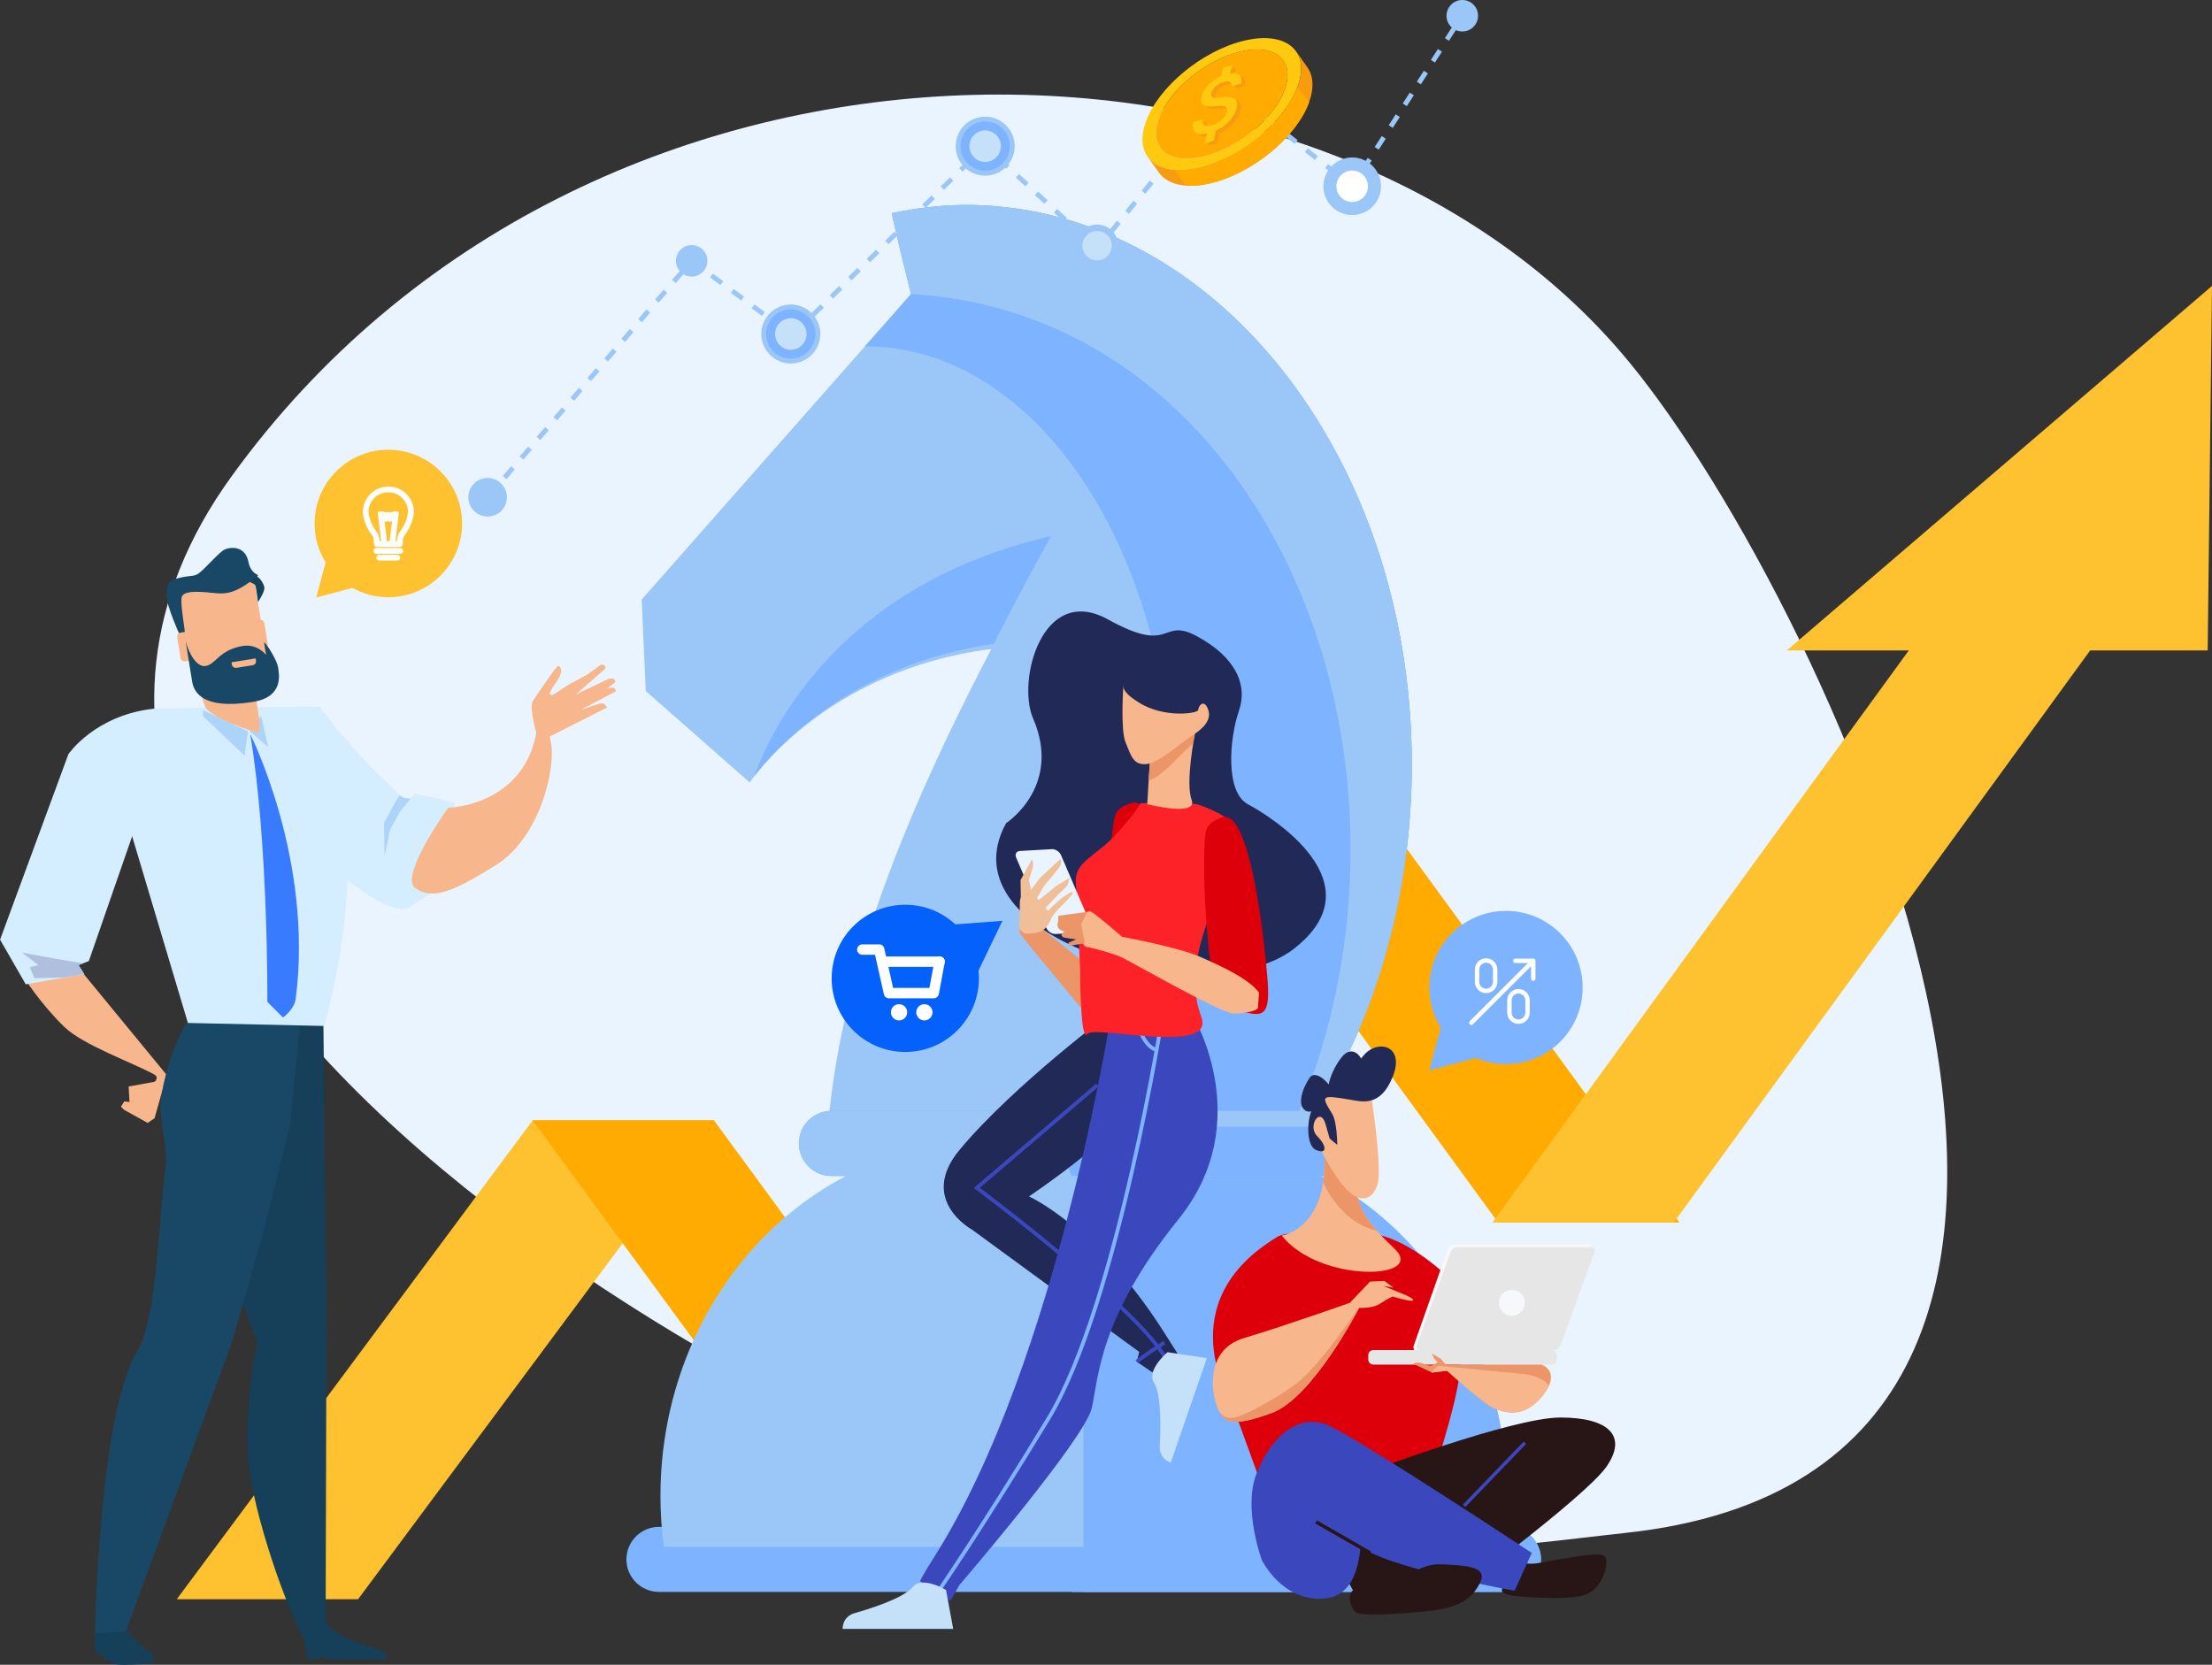<?xml version="1.0" encoding="UTF-8"?>
<svg id="Lager_2" xmlns="http://www.w3.org/2000/svg" viewBox="0 0 359.04 270.25">
  <rect x="0" y="0" width="359.04" height="270.25" fill="#333333" stroke="none"/>
  <defs>
    <style>
      .cls-1 {
        stroke: #281616;
      }

      .cls-1, .cls-2 {
        stroke-width: .56px;
      }

      .cls-1, .cls-2, .cls-3, .cls-4 {
        fill: none;
        stroke-miterlimit: 10;
      }

      .cls-5 {
        fill: #f0bf97;
      }

      .cls-6 {
        fill: #9fc400;
      }

      .cls-7 {
        fill: #194866;
      }

      .cls-8 {
        fill: #e6e6e6;
      }

      .cls-9 {
        fill: #fd2227;
      }

      .cls-10 {
        fill: #dd000b;
      }

      .cls-11 {
        fill: #ec9568;
      }

      .cls-12 {
        fill: #3b47bc;
      }

      .cls-13 {
        fill: #ffab01;
      }

      .cls-14 {
        fill: #fec12f;
      }

      .cls-15 {
        fill: #f7f8fc;
      }

      .cls-16 {
        fill: #fff;
      }

      .cls-17 {
        fill: #ffc910;
      }

      .cls-18 {
        fill: #b0bfde;
      }

      .cls-19 {
        fill: #f7b68b;
      }

      .cls-20 {
        fill: #212957;
      }

      .cls-2, .cls-3 {
        stroke: #3b47bc;
      }

      .cls-3, .cls-4 {
        stroke-width: .62px;
      }

      .cls-21 {
        fill: #9ac7f7;
      }

      .cls-22 {
        fill: #acd4f8;
      }

      .cls-23 {
        fill: #281616;
      }

      .cls-24 {
        fill: #c5e1f9;
      }

      .cls-4 {
        stroke: #7eb3ff;
      }

      .cls-25 {
        fill: #0561fc;
      }

      .cls-26 {
        fill: #7eb3ff;
      }

      .cls-27 {
        fill: #eaf4fe;
      }

      .cls-28 {
        fill: #163f59;
      }

      .cls-29 {
        fill: #f99b0f;
      }

      .cls-30 {
        fill: #d4edff;
      }

      .cls-31 {
        fill: #387bff;
      }
    </style>
  </defs>
  <g id="Layer_4">
    <g>
      <path class="cls-27" d="M263.48,248.89c-15.87,1.65-42.04,6.24-82.32-1.04-42.56-7.69-201.42-90.42-143.62-170.46C95.34-2.64,214.92-1.24,264.36,58.68c32.77,39.72,98.26,179.92-.88,190.2Z"/>
      <g>
        <polygon class="cls-14" points="115.89 181.87 86.46 181.87 28.69 259.61 58.12 259.61 115.89 181.87"/>
        <polygon class="cls-14" points="359.04 46.42 358.34 105.59 324.18 105.59 290.02 105.59 359.04 46.42"/>
        <polygon class="cls-13" points="148.28 226.08 115.89 181.87 86.46 181.87 118.85 226.08 148.28 226.08"/>
        <polygon class="cls-14" points="148.31 226.67 221.34 126.54 191.91 126.54 118.88 226.67 148.31 226.67"/>
        <polygon class="cls-13" points="272.6 198.46 220.14 126.54 190.71 126.54 243.17 198.46 272.6 198.46"/>
        <polygon class="cls-14" points="271.68 198.46 347.88 93.75 318.44 93.75 242.24 198.46 271.68 198.46"/>
      </g>
      <g>
        <path class="cls-21" d="M229.13,126.29c.94-50.62-31.04-92.26-71.43-93.02-4.43-.07-8.74.46-12.96,1.34.97,4.34,2.02,8.72,3.13,13.13l-43.72,49.59.67,14.85,16.87,14.84s12.01-18.21,39.23-21.67c-18.91,36.07-26.29,61.61-26.88,84.1,3.1,1.41,6.26,2.66,9.56,3.58,17.46-4.29,45.16,15.17,59.86.46,1.47-1.48,1.92-4.53,1.64-8.63,2.75-1.02,5.48-2.15,8.09-3.57,9.6-15.2,15.55-34.21,15.94-55.01Z"/>
        <path class="cls-26" d="M157.7,33.27c-4.43-.07-8.74.46-12.96,1.34.97,4.34,2.02,8.72,3.13,13.13l-7.5,8.51c.07,0,.13-.02.2-.02,27.43,0,49.65,33.06,49.65,73.85,0,8.75-7.64,40.75-12.22,49.92,5.35,10.76,17.31,4.58,25.84,5.35,3.21-1.12,6.35-2.42,9.36-4.05,9.6-15.2,15.55-34.21,15.94-55.01.94-50.62-31.04-92.26-71.43-93.02Z"/>
        <path class="cls-21" d="M157.7,33.27c-4.43-.07-8.74.46-12.96,1.34l3.13,13.13c43.37,2.38,72.22,44.56,71.32,92.3-.28,15.59-3.7,30.18-9.44,42.91,1.16-.52,2.32-1.04,3.44-1.66,9.6-15.2,15.55-34.21,15.94-55.01.94-50.62-31.04-92.26-71.43-93.02Z"/>
        <path class="cls-26" d="M222.15,185.62c0,2.92-2.37,5.28-5.29,5.28h-81.91c-2.92,0-5.28-2.36-5.28-5.28h0c0-2.92,2.36-5.29,5.28-5.29h81.91c2.91,0,5.29,2.37,5.29,5.29h0Z"/>
        <path class="cls-26" d="M250.12,253.15c0,2.92-2.37,5.27-5.29,5.27H106.97c-2.92,0-5.29-2.35-5.29-5.27h0c0-2.92,2.37-5.29,5.29-5.29h137.86c2.92,0,5.29,2.37,5.29,5.29h0Z"/>
        <path class="cls-21" d="M191.76,185.33c-5.53,0-10.85.94-15.86,2.65-5.01-1.71-10.33-2.65-15.86-2.65-29.18,0-52.84,25.77-52.84,57.55,0,2.78.19,5.53.55,8.22h136.31c.36-2.69.54-5.44.54-8.22,0-31.78-23.65-57.55-52.84-57.55Z"/>
        <path class="cls-26" d="M191.76,185.33c8.08,0,15.72,2.03,22.57,5.57h2.53c2.91,0,5.29-2.36,5.29-5.28s-2.37-5.29-5.29-5.29h-40.99v7.63s.03,0,.04,0c5-1.71,10.33-2.65,15.86-2.65Z"/>
        <path class="cls-26" d="M244.84,247.86h-.45c-.08,1.09-.18,2.17-.32,3.24h-68.2v7.32h68.97c2.92,0,5.29-2.35,5.29-5.27s-2.37-5.29-5.29-5.29Z"/>
        <path class="cls-26" d="M244.06,251.1c.14-1.07.24-2.15.32-3.24.13-1.64.21-3.3.21-4.98,0-22.98-12.39-42.75-30.27-51.98-6.85-3.54-14.48-5.57-22.57-5.57-5.53,0-10.85.94-15.86,2.65,0,0-.03,0-.04,0v63.13h68.2Z"/>
        <path class="cls-21" d="M222.15,185.62c0,2.92-2.37,5.28-5.29,5.28h-81.91c-2.92,0-5.28-2.36-5.28-5.28h0c0-2.92,2.36-5.29,5.28-5.29h81.91c2.91,0,5.29,2.37,5.29,5.29h0Z"/>
        <path class="cls-26" d="M222.15,185.62c0-.99-.29-1.91-.76-2.7h-42.87c-2.92,0-5.28,2.37-5.28,5.29,0,.99.29,1.91.76,2.69h42.88c2.91,0,5.29-2.36,5.29-5.28Z"/>
        <path class="cls-26" d="M222.15,253.15c0-.99-.29-1.91-.76-2.7h-42.87c-2.92,0-5.28,2.37-5.28,5.29,0,1,.29,1.91.76,2.69h42.88c2.91,0,5.29-2.35,5.29-5.27Z"/>
        <path class="cls-26" d="M170.61,87.02c-34.43,7.94-45.49,31.49-48.17,38.98,2.99-3.94,15.24-18.05,38.87-21.49,2.83-5.58,5.93-11.41,9.3-17.49Z"/>
      </g>
      <g>
        <g>
          <path class="cls-10" d="M236.92,222.48c-.14,3.84-3.05,13.2-4.81,18.57h-27.35l-4.89-13.45s-10.35-16.12,7.47-26.82c2.56-1.54,15.86-.41,15.86-.41,0,0,9.86.66,22.93,20.27.41.61-9.01-3.68-9.21,1.84Z"/>
          <path class="cls-15" d="M229.47,218.44c-.16.47.07.88.52.88h21.7c.45,0,.95-.41,1.12-.88l5.51-15.62c.16-.47-.07-.79-.52-.79h-21.7c-.45,0-.95.33-1.12.79l-5.51,15.62Z"/>
          <path class="cls-19" d="M220.54,191.37c-.2,1.02-1.98,4.12,5.73,11.26,5.53,5.12-12.08,5.73-18.22-2.05,0,0,9.42-1.23,6.35-18.42-2.3-12.9,6.14,9.21,6.14,9.21Z"/>
          <path class="cls-19" d="M224.57,208.77l3.68,1.5s1.42.66,1.09.85c-.41.24-3.28-.65-3.28-.65,0,0-.82.34-2.05,1.16-1.23.82-3.41.68-3.41.68,0,0-7.51,14.6-14.19,17.06-6.69,2.46-7.64,1.36-8.6-.41-.96-1.77-2.73-9.69,4.09-11.74,6.82-2.05,17.2-5.73,17.2-5.73l3.28-3.45,2.32-.1s.96.68,1.5,1.09"/>
          <path class="cls-8" d="M229.97,218.32c-.16.45.07.85.52.85h21.7c.45,0,.95-.4,1.12-.85l5.51-15.1c.16-.45-.07-.77-.52-.77h-21.7c-.45,0-.95.32-1.12.77l-5.51,15.1Z"/>
          <path class="cls-8" d="M222.91,219.16h28.96c.45,0,.82.37.82.82v.72c0,.45-.37.82-.82.82h-28.96c-.45,0-.82-.37-.82-.82v-.72c0-.45.37-.82.82-.82Z"/>
          <path class="cls-11" d="M234.67,221.52h15.56s3.28,1.1.2,4.99c-3.07,3.89-6.24,2.8-7.98,2.08-1.74-.72-7.57-6.07-7.57-6.07l-2.46.29-3.07-1.44s.72-.41,1.64,0c.92.41,1.43.3,1.43.3l.92-.51-.61-.72-.31-.72,1.43.85.82.95Z"/>
          <path class="cls-11" d="M214.76,191.94c.39-2.49.37-5.68-.36-9.79-2.3-12.9,6.14,9.21,6.14,9.21-.18.88-1.5,3.28,2.98,8.44-3.64-.78-6.78-3.72-8.76-7.87Z"/>
          <path class="cls-19" d="M222.38,176.63s2.05,12.69,1.23,15.56c-.82,2.87-3.26,3.53-6.14-.41-5.53-7.57-5.32-13.51-3.68-14.53,1.64-1.02,6.14-4.91,8.6-.61Z"/>
          <path class="cls-20" d="M218.9,178.47c1.99.32,5.12,1.43,7.16-3.68,2.05-5.12-2.46-6.14-4.71-3.48-2.25,2.66-2.05,3.89-.61,2.66,1.43-1.23-.82-4.91-2.87-2.46-2.05,2.46-2.87,6.14-1.84,5.94,1.02-.2-2.25-4.3-3.48-2.46-1.23,1.84-2.05,4.5-.61,5.32,1.43.82,3.07-2.05,1.64-1.02-1.43,1.02-1.84,6.55,0,7.37,1.84.82,1.84-.61.2-2.25-1.64-1.64.61-5.02,1.43-1.74.07.28.61,2.15.61,2.15l1.23,1.02s0-3.68-.82-5.02c-1.85-3-1.79-3.07,2.66-2.35Z"/>
          <path class="cls-19" d="M233.51,221.71s11.07,1.07,13.86,1.35c1.84.19,3.54.96,4.02,1.94-.21.45-.51.95-.95,1.51-3.07,3.89-6.24,2.8-7.98,2.08-1.74-.72-7.57-6.07-7.57-6.07l-2.46.3c-.12-.21.89-1.06,1.1-1.1Z"/>
          <path class="cls-11" d="M198.07,229.41c.72.51.96.9,2.14.74,1.8-.24,7.45-3.46,10.12-5.49,4.24-3.22,10.04-12.31,10.26-12.3-.4.78-7.68,14.64-14.17,17.02-6.11,2.25-7.44,1.53-8.35.03Z"/>
          <path class="cls-15" d="M243.29,211.49c0,1.17.94,2.11,2.11,2.11s2.11-.94,2.11-2.11-.94-2.11-2.11-2.11-2.11.94-2.11,2.11Z"/>
        </g>
        <path class="cls-23" d="M247.69,253.76s.56.19,1.86,0c1.3-.19,4.84-.93,8.01-1.3,3.17-.37,3.17.19,3.17,1.3s-.93,4.84-4.47,5.4c-3.54.56-9.5,0-9.5,0,0,0-2.98-.19-2.98-.93s.74-5.59,3.91-4.47Z"/>
        <path class="cls-23" d="M221.81,239.05s23.65-8.94,31.47-8.94,10.98,2.98,7.45,8.01c-3.54,5.03-26.07,21.6-26.07,21.6h-13.96s-8.94-10.61,1.12-20.67Z"/>
        <path class="cls-12" d="M204.87,253.39s-3.17-8.38-.93-14.15c2.23-5.77,6.7-10.05,11.73-7.82,5.03,2.23,32.96,20.67,32.96,20.67l-2.79,6.14s-21.59-3.9-24.95-7.26c-.19-.19,0,7.26-5.03,8.38-3.45.77-8.01-.74-10.98-5.96Z"/>
        <path class="cls-23" d="M221.26,257.85s4.84-.56,5.77-.93c1.11-.44,3.17-3.17,7.07-2.98,3.91.19,7.45.37,6.14,2.98-1.3,2.61-3.35,4.1-8.75,4.65-5.4.56-10.43.74-11.36.19s-2.23-4.28,1.12-3.91Z"/>
        <line class="cls-2" x1="247.51" y1="234.21" x2="237.64" y2="244.45"/>
        <line class="cls-1" x1="213.62" y1="247.06" x2="222.37" y2="252.08"/>
      </g>
      <g>
        <path class="cls-28" d="M24.78,268.64c.26.35.07,1.28.07,1.28,0,0-4.65.58-6.15.2-.39-.1-1.05-.46-1.66-.85-.11-.07-.29-.46-.39-.52-.19-.12-.29.08-.44-.03-.41-.28-.7-.51-.71-.54-.4-2.34.15-3.28.15-3.28,0,0,3.96-1.46,4.7-.45,1.74,2.36,3.85,3.41,4.43,4.18Z"/>
        <path class="cls-28" d="M49.29,265.6l.69,3.78h1.81s.2-.54.51-.54c.26,0,.6.54.96.54h9.35s.17-.8-.04-1.07c-.1-.14-.72-.39-1.13-.51-1.9-.56-7.34-2.31-8.28-4.21-1.15-2.32-3.88,2.01-3.88,2.01Z"/>
        <polyline class="cls-19" points="23.97 182.29 20.09 180.13 19.63 179.65 20.17 178.79 21.02 178.89 20.88 176.37 24.94 175.64 27.02 174.67 25.09 181.52"/>
        <path class="cls-30" d="M41.94,120.7s-4.35,4.79,9.03,17.42c13.38,12.64,15.82,8.94,15.82,8.94l4.04-2.69,3-14.06-6.46-1.5-.7.83s-1.39.14-2.09-.85c-.7-.99-5.13-4.32-11.51-12.53-2.95-3.78-10.3,3.51-11.13,4.44Z"/>
        <path class="cls-19" d="M72.76,131.12s13.49-.25,14.57-14.29c.32-4.17,1.39-.14,2.12,3.85.74,3.99-1.73,15.23-8.94,19.74-7.21,4.52-10.29,5.63-13.07,3.78-2.79-1.84,5.32-13.08,5.32-13.08Z"/>
        <path class="cls-28" d="M52.86,265.61s-2.1,3.04-3.64.2c-3.55-6.55-8.83-22.72-9.01-30.08-.26-10.55,1.53-17.89,1.53-17.89l11.25-3.67-.14,51.44Z"/>
        <path class="cls-28" d="M52.49,165.81l.51,48.36-10.22,5.65s-6.14-11.54-6.9-26.27c-.33-6.26-.49-20.28,3.01-25.05,4.74-6.46,13.6-2.69,13.6-2.69Z"/>
        <path class="cls-7" d="M48.76,165.81l-1.67,16.74-4.54,18.16-4.84,16.97-17.27,47.11-5.03.41s.63-35.36,6.77-45.67c3.25-5.46,3.24-17.57,4.74-30.61.27-2.35-1.06-7.65-.85-9.8.85-8.45,5.2-14.78,5.2-14.78l17.49,1.47Z"/>
        <path class="cls-30" d="M52.65,166.55l-22.15-.49-9.46-31.67s-6.13-19.15,5.62-19.39c11.76-.25,25.31-.25,25.31-.25,0,0,9.71,17.86.68,51.8Z"/>
        <path class="cls-19" d="M12.91,157.29l14.03,17.07s-.5,2.49-1.63,1.17c-.14-.16.54-.66-.31-1.13-3.45-1.88-11.54-4.78-14.53-7.67-3.94-3.81-6.74-8.28-6.74-8.28l9.19-1.16Z"/>
        <path class="cls-31" d="M40.62,119.19s10.31,20.38,7.38,42.93c-.23,1.78-2.07,3.05-2.07,3.05l-2.54-2.54s.2-25.53-2.77-43.44Z"/>
        <polygon class="cls-22" points="40.25 118.72 39.69 122.65 32.96 116.27 32.96 115.29 40.25 118.72"/>
        <polygon class="cls-22" points="42.37 116.19 43.55 121.3 40.56 118.72 42.37 116.19"/>
        <path class="cls-22" d="M62.34,133.52l1.76-3.18.78-1.23c.73.63,1.79.53,1.79.53l-1.75,2.12-1.6,2.88-.91,4.38-.07-5.5Z"/>
        <path class="cls-30" d="M22.12,133.82l-7.7,22.19-1.67.66.93,1.47-9.5,1.65-4.17-7.25,11.09-30.11s4.29-6.33,13.84-7.38c6.93-.76-2.27,16.92-2.82,18.76Z"/>
        <path class="cls-18" d="M3.59,154.65s6.48,1.21,9.88,1.73l-.73.29.93,1.47-3.29.54-4.79.11-.75-1.77,1.4-.35-2.65-2.02Z"/>
        <path class="cls-19" d="M32.13,110.54c.26,1.22.7,3.1,1.19,4.2.77,1.72,7.41,3.93,8.43,4.17,1.02.24-.26-5.16-.26-6.38,0-.94-.6-.65.12-1.99h-9.49Z"/>
        <g>
          <path class="cls-19" d="M43.48,107.81c.17,1.05-.55,2.04-1.6,2.21l-8.57,1.37c-1.05.17-2.04-.55-2.21-1.6l-2.04-12.7c-.17-1.05.55-2.04,1.6-2.21l8.57-1.38c1.05-.17,2.04.55,2.21,1.6l2.04,12.7Z"/>
          <path class="cls-28" d="M41.88,97.73s.95-1.41,1.04-2.2c.05-.4-.56-1.78-1.6-2.19-1.04-.4-1.67.76-1.67.76,0,0,1.66.6,1.79.91.13.31.44,2.72.44,2.72Z"/>
          <path class="cls-7" d="M29.11,102.95s-2.08-4.67-2.07-6.14c0-1.47,0-2.48,1.73-2.92,2.58-.66,2.7-.11,3.84-1.1,1.14-1,3.12-3.28,3.87-3.59,1.26-.53,3.38-.42,3.85,2.03.35,1.81,1.57,2.07,1.55,2.14-.07.24-.51.52-1.28,1.07-2.19,1.57-3.58,2.04-5.48,1.86-1.9-.18-5.47-.67-5.65.74-.18,1.41.64,5.51.53,5.86-.11.34-.54.25-.9.06Z"/>
          <path class="cls-19" d="M29.65,102.53h1.88c.35,0,.64.29.64.64v3.43c0,.35-.29.64-.64.64h-1.88c-.35,0-.64-.29-.64-.64v-3.43c0-.35.29-.64.64-.64Z" transform="translate(-16.22 6.16) rotate(-9.11)"/>
          <path class="cls-19" d="M40.69,100.76h1.87c.35,0,.64.29.64.64v3.43c0,.36-.29.64-.64.64h-1.87c-.36,0-.64-.29-.64-.64v-3.43c0-.35.29-.64.64-.64Z" transform="translate(-15.81 7.9) rotate(-9.12)"/>
          <path class="cls-7" d="M30.11,103.93s.8,5,1.07,6.66c.24,1.51,1.37,4.72,9.88,3.35,5.04-.81,4.26-4.48,4.06-5.7-.15-.93-1.64-3.53-2.26-3.98-.02-.01.33,2.06.33,2.06,0,0-1.37-1.84-3.77-1.46-3.86.62-4.38,3.02-6.09,3.26-1.31.18-2.64-1.8-3.24-4.2Z"/>
          <path class="cls-19" d="M38.37,108.41l2.65-.42c.35-.06.59-.39.53-.74l-.06-.37-3.91.63.06.37c.06.35.38.59.74.53Z"/>
        </g>
        <g>
          <path class="cls-19" d="M87.12,119.19s-1.28-4.32-.62-5.39c.66-1.08,3.32-4.84,3.32-4.84l.76-.89s1.38.36-.43,2.87c-1.81,2.51-.31,1.81-.31,1.81l2.45-1.6,3.14-1.71,1.3-.95s.7-.6.98-.59c.81.03.49.69.49.69l-4.77,4.16,5.37-2.55s.74-.2.97.15c.22.33,0,.45,0,.45l-5.45,4.42,2.91-.98s.73-.18.97.15c.26.36.35.45.35.45l-10.73,5.44-.7-1.07Z"/>
          <path class="cls-19" d="M94.19,113.58l3.88-1.56s.83-.45,1.34-.4c.58.06.55.6.55.6l-5.64,2.97-.14-1.61Z"/>
        </g>
      </g>
      <g>
        <g>
          <path class="cls-20" d="M187.02,222.77l-2.5-1.72.39-1.59-27.14-19.85s-8.81-4.79-2.01-12.96c8.78-10.56,25.16-22.71,25.16-22.71,0,0,8.55,2.54,9.05,5.85,1.25,8.29-22.95,24.43-22.95,24.43,0,0,10.81,4.8,21.59,21.54,2.41,3.74,2.71,4.3,2.71,4.3l-4.3,2.71Z"/>
          <path class="cls-3" d="M178.13,176.14l-19.58,16.69s26.5,19.82,30.66,27.73"/>
          <path class="cls-3" d="M184.52,221.05s1.5-1.28,4.48-3.09"/>
          <path class="cls-12" d="M180.53,163.54s-8.76,57.47-28.87,89.17c-1.98,3.12-2.33,3.97-2.33,3.97l4.93,3.19,1.47-2.57s20.34-23.68,21.48-28.73c1.14-5.06,1.16-14.62,14.1-30.68,12.94-16.06,2.13-33.78,1.42-34.43-.71-.65-12.2.08-12.2.08Z"/>
          <path class="cls-4" d="M188.81,164.16s-7.42,47.68-18.66,66.16c-11.24,18.49-18.08,28.35-18.08,28.35"/>
          <path class="cls-4" d="M184.26,164.36s.68,4.98,3.23,6"/>
          <path class="cls-24" d="M153.55,258.1l1.17,6.33h-17.95s-.12-1.99,1.99-2.58c2.11-.59,7.86-2.35,9.38-4.22,1.52-1.88,5.4.47,5.4.47Z"/>
          <path class="cls-24" d="M189.52,219.51l6.37.96-5.86,16.96s-1.92-.54-1.79-2.73c.14-2.19.35-8.19-.93-10.25-1.28-2.05,2.21-4.95,2.21-4.95Z"/>
        </g>
        <g>
          <path class="cls-11" d="M184.57,163.15l-16.98-13.61s-3.23.37-1.7,2.43c1.53,2.05,11.62,14.1,11.62,14.1,0,0,10.26,4.58,7.06-2.92Z"/>
          <path class="cls-20" d="M163.29,133.64s9.19-5.96,4.39-17.03c-2.66-6.14,1.52-21.95,12.17-16.05,10.65,5.9,8.48-.53,14.5,2.76,6.03,3.29,8.26,7.67,6.73,12.13-1.53,4.45-2.23,13.12,1.48,15.11,3.71,1.99,21.28,12.83,7.37,23.53-13.91,10.7-57.01-1.59-46.64-20.43Z"/>
          <path class="cls-10" d="M183.78,130.33c-3.05.9-2.87,1.73-3.41,6.27-.75,6.28-.69,14.99-.61,16.65s.7,7.59,3.9,8.6,4.98,2.11,5.1-4.23c.12-6.34-.15-28.71-4.99-27.28Z"/>
          <path class="cls-9" d="M194.53,130.62s4.8,1.63,5.74,3.4c.94,1.76-.82,6.16-3.16,12.45-2.34,6.29-4.45,12.32-2.11,18.61,2.34,6.29-17.33,1.26-18.51,2.77-1.17,1.51-1.17-10.31-1.17-10.31,0,0-.47-11.07-.7-14.33-.23-3.27,3.28-4.28,6.32-7.54,3.05-3.27,4.22-5.28,4.22-5.28,0,0,8.2-.25,9.37.25Z"/>
          <path class="cls-10" d="M198.28,132.71c-2.96,1.18-2.69,1.99-2.81,6.56-.16,6.32.7,14.99.94,16.63.23,1.64,1.41,7.5,4.68,8.2,3.28.7,5.15,1.64,4.68-4.68-.47-6.32-2.81-28.58-7.5-26.7Z"/>
          <path class="cls-27" d="M171.34,151.62l5.17-.29c.58-.03.86-.52.61-1.09l-4.9-11.42c-.24-.57-.92-1.01-1.5-.97l-5.17.29c-.58.03-.86.52-.61,1.09l4.9,11.42c.24.57.92,1.01,1.5.97Z"/>
          <path class="cls-19" d="M204.37,161.11s-.18,2.02-.18,2.46-1.93.97-3.95.97-16.95-8.61-18.36-9.22c-1.41-.61-4.66-1.49-5.45-1.58-.79-.09-1.41-2.28-.97-3.69.29-.93.58-1.74,1.02-2.01.23-.14.49-.13.82.08.97.61,4.83,3.95,4.83,3.95,0,0,9.05,1.67,12.65,3.25,3.6,1.58,7.82,3.51,9.57,5.8Z"/>
          <path class="cls-11" d="M171.87,148.64l4.63-.61-1.02,2.01.61,3.07-2.55.44s-.35-.44.09-.61,1.05-.44,1.05-.44c0,0-1.23-.18-1.76-.26-.53-.09-.61-.26-.61-.53s.53-.44.53-.44c0,0-.97-.35-1.05-.61s-.26-.61-.09-.88c.18-.26-.09-.97.18-1.14Z"/>
          <path class="cls-19" d="M193.95,119.12s-1.58,7.91-.53,10.72-7.2.7-7.2.7c0,0,.35-6.5.53-7.91.18-1.41,7.2-3.51,7.2-3.51Z"/>
          <path class="cls-11" d="M186.44,126.69c.1-1.68.22-3.41.3-4.06.18-1.41,7.2-3.51,7.2-3.51,0,0-.12.6-.27,1.54-.18.17-.37.34-.57.51-1.74,1.48-4.6,5.04-6.66,5.52Z"/>
          <g>
            <path class="cls-5" d="M166.55,145.54l2.19-2.96,3.34-3.11s.43.47-.09,1.24c-.52.77-2.46,3.03-2.46,3.03l-.95,1.59-.19.32s-1.36,1.39-1.83-.11Z"/>
            <path class="cls-5" d="M168.31,144.94s-.02,1.01.2,1.09.53-.28,1.01-.65c.48-.37,1.89-1.55,1.89-1.55l2.19-1.32s-.17.96-.43,1.29c-.37.46-1.33,1.32-1.33,1.32l-1.97,2.09s-1.6,1.27-1.78.93c-.18-.34-.02-.86-.37-1.06-.35-.2-1.14-.91.61-2.13Z"/>
            <path class="cls-5" d="M170.97,146.99l1.38-1.22s1.61-1.15,1.71-.95l.1.2s-.35.46-.83.99c-.18.2-1.02,1.07-1.24,1.27-.79.72-1.44,1.81-1.59,1.89-.14.08-1.9.11.46-2.18Z"/>
            <path class="cls-5" d="M165.7,145.79l-.05-2.92,1.82-3.32s.45.52.07,1.66c-.39,1.14-.38,1.26-.5,1.39-.12.12.37,2,.37,2,0,0-1.57,1.81-1.7,1.2Z"/>
            <path class="cls-5" d="M167.94,146.69l-1.51-1.72s-.95.06-.9,1.91c.05,1.85-.16,3.58-.16,3.58,0,0,.47,1.13,1.25,1.1.78-.03,2.02.01,2.91-.76.88-.77,1.3-2.13,1.42-2.55.15-.5-.62-.3-.94-.51-.39-.26-.37-.88-.68-.96-.56-.14-1.39-.09-1.39-.09Z"/>
          </g>
          <path class="cls-19" d="M182.35,111.22s-.53,7.2.35,9.31c.88,2.11,1.23,3.69,3.34,3.51,2.11-.18,5.45-3.34,7.38-4.57,1.93-1.23,3.34-2.64,2.64-4.39-.7-1.76-1.58-.35-1.58.18s-5.45,1.41-9.66-1.23c-1.05-.66-2.64-1.76-2.46-2.81Z"/>
        </g>
      </g>
      <polygon class="cls-25" points="147.61 150.61 155.16 150.05 162.71 149.48 159.43 156.3 156.14 163.13 151.88 156.87 147.61 150.61"/>
      <g>
        <polygon class="cls-14" points="51.33 97 53.29 89.69 55.25 82.38 60.6 87.73 65.96 93.08 58.64 95.04 51.33 97"/>
        <g>
          <path class="cls-14" d="M75,84.98c0,6.61-5.36,11.97-11.97,11.97s-11.97-5.36-11.97-11.97,5.36-11.97,11.97-11.97,11.97,5.36,11.97,11.97Z"/>
          <g>
            <path class="cls-16" d="M64.9,88.79h-3.73c-.13,0-.25-.06-.34-.15-.09-.09-.13-.22-.13-.35.02-.35-.03-1.02-.24-1.3-1.55-1.99-1.56-3.86-1.56-3.87,0-2.28,1.85-4.14,4.14-4.14s4.14,1.86,4.14,4.14c0,.02-.02,1.88-1.57,3.88-.22.29-.25,1-.23,1.29,0,.13-.03.26-.13.35-.09.1-.21.15-.34.15ZM61.63,87.85h2.79c.02-.42.11-1.02.42-1.43,1.32-1.69,1.38-3.3,1.38-3.31,0-1.76-1.43-3.2-3.2-3.2s-3.2,1.43-3.2,3.2c0,.01.06,1.62,1.37,3.3.31.41.41,1.01.43,1.43Z"/>
            <path class="cls-16" d="M64.97,89.9h-3.88c-.26,0-.47-.21-.47-.47s.21-.47.47-.47h3.88c.26,0,.47.21.47.47s-.21.47-.47.47Z"/>
            <path class="cls-16" d="M64.5,90.99h-2.94c-.26,0-.47-.21-.47-.47s.21-.47.47-.47h2.94c.26,0,.47.21.47.47s-.21.47-.47.47Z"/>
            <g>
              <polygon class="cls-16" points="61.92 88.29 61.29 83.1 62.22 82.99 62.85 88.17 61.92 88.29"/>
              <rect class="cls-16" x="61.37" y="85.17" width="5.22" height=".94" transform="translate(-28.8 138.73) rotate(-83.02)"/>
            </g>
            <path class="cls-16" d="M63.9,84.7c-.13,0-.23-.04-.31-.1-.16.12-.45.12-.61,0-.16.11-.45.12-.61,0-.08.06-.18.09-.3.09-.45,0-.56-.47-.61-.69-.01-.06-.03-.12-.04-.16.03.06.15.2.35.2v-.16s-.04.05-.05.07c.02-.04.03-.1.04-.16,0-.01,0-.02,0-.03v-.66c.13,0,.22.04.3.09.15-.11.44-.11.6,0,.16-.12.45-.12.61,0,.16-.12.46-.12.61,0,.08-.06.18-.1.31-.1v.71c.01.05.02.1.04.14,0-.01-.02-.03-.04-.06v.15c.2,0,.32-.13.35-.2-.02.04-.03.1-.05.16-.05.22-.16.69-.61.69Z"/>
          </g>
        </g>
      </g>
      <g>
        <path class="cls-25" d="M158.89,158.82c0,6.6-5.35,11.95-11.95,11.95s-11.95-5.35-11.95-11.95,5.35-11.95,11.95-11.95,11.95,5.35,11.95,11.95Z"/>
        <g>
          <path class="cls-16" d="M147.25,164.33c0,.73-.59,1.32-1.32,1.32s-1.32-.59-1.32-1.32.59-1.32,1.32-1.32,1.32.59,1.32,1.32Z"/>
          <path class="cls-16" d="M151.36,164.33c0,.73-.59,1.32-1.32,1.32s-1.32-.59-1.32-1.32.59-1.32,1.32-1.32,1.32.59,1.32,1.32Z"/>
          <path class="cls-16" d="M151.57,162.06h-7.28c-.39,0-.74-.27-.82-.66l-1.44-6.41h-2.06c-.47,0-.85-.38-.85-.85s.38-.84.85-.84h2.74c.39,0,.74.28.82.66l1.43,6.41h5.9l.82-4.42c.09-.46.53-.76.98-.68.46.08.76.52.68.98l-.95,5.11c-.07.4-.42.69-.83.69h0Z"/>
          <path class="cls-16" d="M152.52,156.95h-9.34c-.47,0-.84-.38-.84-.84s.38-.84.84-.84h9.34c.47,0,.84.38.84.84s-.38.84-.84.84h0Z"/>
        </g>
      </g>
      <g>
        <polygon class="cls-26" points="231.99 173.77 233.95 166.46 235.91 159.15 241.27 164.5 246.62 169.86 239.31 171.81 231.99 173.77"/>
        <g>
          <path class="cls-26" d="M256.89,160.31c0,6.87-5.57,12.44-12.44,12.44s-12.44-5.57-12.44-12.44,5.57-12.44,12.44-12.44,12.44,5.57,12.44,12.44Z"/>
          <g>
            <g>
              <path class="cls-16" d="M241.22,161.22c-1.01,0-1.83-.82-1.83-1.83v-2c0-1.01.82-1.83,1.83-1.83s1.83.82,1.83,1.83v2c0,1.01-.82,1.83-1.83,1.83ZM241.22,156.28c-.61,0-1.11.5-1.11,1.11v2c0,.61.5,1.11,1.11,1.11s1.11-.5,1.11-1.11v-2c0-.61-.5-1.11-1.11-1.11Z"/>
              <path class="cls-16" d="M246.47,166.21c-1.01,0-1.83-.82-1.83-1.83v-2c0-1.01.82-1.83,1.83-1.83s1.83.82,1.83,1.83v2c0,1.01-.82,1.83-1.83,1.83ZM246.47,161.28c-.61,0-1.11.5-1.11,1.11v2c0,.61.5,1.11,1.11,1.11s1.11-.5,1.11-1.11v-2c0-.61-.5-1.11-1.11-1.11Z"/>
            </g>
            <g>
              <path class="cls-16" d="M248.87,159.23c-.2,0-.36-.16-.36-.36v-2.54s-2.54,0-2.54,0c-.2,0-.36-.16-.36-.36s.16-.36.36-.36h2.9c.2,0,.36.16.36.36v2.9c0,.2-.16.36-.36.36Z"/>
              <path class="cls-16" d="M238.82,166.38c-.09,0-.19-.03-.25-.1-.14-.14-.14-.37,0-.51l9.66-9.66c.14-.14.37-.14.51,0,.14.14.14.37,0,.51l-9.66,9.66c-.07.07-.16.1-.25.1Z"/>
            </g>
          </g>
        </g>
      </g>
      <g>
        <path class="cls-27" d="M142.47,31.5c0-.05.01-.11.01-.17,0-.65-.53-1.18-1.18-1.18-.08,0-.16,0-.24.02-.22-.47-.57-.85-1.02-1.11-.41-.85-1.27-1.43-2.27-1.43-.89,0-1.67.46-2.12,1.15-.34-.35-.81-.57-1.33-.57-.68,0-1.27.37-1.59.91-.46-.55-1.16-.91-1.94-.91-.94,0-1.76.52-2.19,1.28-1.11.11-2,.93-2.22,2h16.08Z"/>
        <path class="cls-21" d="M79.45,80.98l-.6-.52,1.37-1.59.6.52-1.38,1.59ZM82.2,77.79l-.6-.52,1.37-1.59.6.52-1.37,1.59ZM84.95,74.61l-.6-.52,1.37-1.59.6.52-1.37,1.59ZM87.7,71.43l-.6-.52,1.38-1.59.6.52-1.37,1.59ZM90.44,68.24l-.6-.52,1.37-1.59.6.52-1.37,1.59ZM93.19,65.06l-.6-.52,1.37-1.59.6.52-1.37,1.59ZM95.94,61.87l-.6-.52,1.37-1.59.6.52-1.38,1.59ZM98.69,58.69l-.6-.52,1.37-1.59.6.52-1.37,1.59ZM101.44,55.51l-.6-.51,1.38-1.59.6.52-1.37,1.59ZM129.21,54.36l-.55-.56,1.5-1.47.55.56-1.5,1.47ZM127.06,53.8l-1.69-1.25.47-.63,1.69,1.25-.47.63ZM104.18,52.32l-.6-.52,1.37-1.59.6.52-1.37,1.59ZM132.22,51.42l-.55-.56,1.5-1.47.55.56-1.5,1.47ZM123.68,51.29l-1.69-1.25.47-.63,1.69,1.25-.47.63ZM106.93,49.14l-.6-.52,1.37-1.59.6.51-1.37,1.59ZM120.31,48.79l-1.69-1.25.47-.63,1.69,1.25-.47.63ZM135.22,48.47l-.55-.56,1.5-1.47.56.56-1.5,1.47ZM116.93,46.28l-1.69-1.25.47-.63,1.69,1.25-.47.63ZM109.68,45.95l-.6-.52,1.38-1.59.6.52-1.37,1.59ZM138.22,45.53l-.55-.57,1.5-1.47.55.56-1.5,1.47ZM113.55,43.77l-1.51-1.12.1-.14-.31-.27.39-.45,1.8,1.34-.47.63ZM141.23,42.58l-.55-.56,1.5-1.47.55.56-1.5,1.47ZM178.12,40.98l-.85-.78.53-.58.23.21.61-.74.61.5-1.13,1.38ZM144.23,39.64l-.55-.56,1.5-1.47.55.56-1.5,1.47ZM175.72,38.78l-1.55-1.42.53-.58,1.55,1.42-.53.58ZM180.58,37.96l-.61-.5,1.33-1.63.61.5-1.33,1.63ZM147.24,36.69l-.55-.56,1.5-1.47.55.56-1.5,1.47ZM172.62,35.93l-1.55-1.42.53-.58,1.55,1.42-.53.58ZM183.25,34.71l-.61-.5,1.33-1.63.61.5-1.33,1.63ZM150.24,33.75l-.55-.56,1.5-1.47.55.57-1.5,1.47ZM169.52,33.09l-1.55-1.42.53-.58,1.55,1.42-.54.58ZM185.91,31.45l-.61-.5,1.33-1.63.61.5-1.33,1.63ZM219.58,30.81l-1.19-.94.49-.62.51.4.32-.49.66.43-.79,1.22ZM153.24,30.81l-.55-.56,1.5-1.47.55.56-1.5,1.47ZM166.43,30.25l-1.55-1.42.53-.58,1.55,1.42-.53.58ZM216.74,28.57l-1.65-1.3.49-.62,1.65,1.3-.49.62ZM188.57,28.2l-.61-.5,1.33-1.63.61.5-1.33,1.63ZM156.25,27.86l-.55-.56,1.5-1.47.55.56-1.5,1.47ZM221.51,27.83l-.66-.43,1.14-1.77.66.43-1.14,1.77ZM163.33,27.4l-1.55-1.42.53-.58,1.55,1.42-.53.58ZM213.43,25.97l-1.65-1.3.49-.62,1.65,1.3-.49.62ZM191.24,24.94l-.61-.5,1.33-1.63.61.5-1.33,1.63ZM159.25,24.92l-.55-.57,1.19-1.17.87.79-.53.58-.32-.29-.66.65ZM223.79,24.29l-.66-.43,1.14-1.77.66.43-1.14,1.77ZM210.13,23.36l-1.65-1.3.49-.62,1.65,1.3-.49.62ZM193.9,21.69l-.61-.5,1.33-1.63.61.5-1.33,1.63ZM226.07,20.76l-.66-.43,1.14-1.77.66.43-1.14,1.77ZM206.83,20.76l-1.65-1.3.49-.62,1.65,1.3-.49.62ZM196.57,18.43l-.61-.5,1.33-1.63.61.5-1.33,1.63ZM203.52,18.15l-1.65-1.3.49-.62,1.65,1.3-.49.62ZM228.35,17.23l-.66-.43,1.14-1.77.66.43-1.14,1.77ZM200.22,15.55l-.79-.62-.21.25-.61-.5.69-.85,1.4,1.1-.49.62ZM230.63,13.69l-.66-.43,1.14-1.77.66.43-1.14,1.77ZM232.91,10.16l-.66-.43,1.14-1.77.66.43-1.14,1.77ZM235.19,6.62l-.66-.43,1.14-1.77.66.43-1.14,1.77ZM237.47,3.09l-.66-.43.21-.32.66.43-.21.32Z"/>
        <path class="cls-21" d="M82.28,80.72c0,1.73-1.4,3.13-3.13,3.13s-3.13-1.4-3.13-3.13,1.4-3.13,3.13-3.13,3.13,1.4,3.13,3.13Z"/>
        <path class="cls-21" d="M114.83,42.34c0,1.41-1.15,2.56-2.56,2.56s-2.56-1.15-2.56-2.56,1.15-2.55,2.56-2.55,2.56,1.14,2.56,2.55Z"/>
        <path class="cls-26" d="M164.3,23.73c0,2.43-1.96,4.4-4.39,4.4s-4.4-1.97-4.4-4.4,1.97-4.4,4.4-4.4,4.39,1.97,4.39,4.4Z"/>
        <path class="cls-21" d="M159.91,28.52c-2.64,0-4.79-2.15-4.79-4.79s2.15-4.79,4.79-4.79,4.79,2.15,4.79,4.79-2.15,4.79-4.79,4.79ZM159.91,19.72c-2.21,0-4.01,1.79-4.01,4s1.8,4,4.01,4,4-1.79,4-4-1.8-4-4-4Z"/>
        <path class="cls-24" d="M162.46,23.73c0,1.41-1.14,2.56-2.55,2.56s-2.56-1.14-2.56-2.56,1.15-2.56,2.56-2.56,2.55,1.15,2.55,2.56Z"/>
        <path class="cls-21" d="M181.51,39.88c0,1.89-1.54,3.43-3.44,3.43s-3.43-1.54-3.43-3.43,1.54-3.43,3.43-3.43,3.44,1.54,3.44,3.43Z"/>
        <path class="cls-24" d="M180.46,39.88c0,1.31-1.07,2.38-2.39,2.38s-2.38-1.07-2.38-2.38,1.07-2.38,2.38-2.38,2.39,1.06,2.39,2.38Z"/>
        <path class="cls-6" d="M223.77,30.24c0,2.36-1.92,4.28-4.29,4.28s-4.28-1.91-4.28-4.28,1.92-4.28,4.28-4.28,4.29,1.91,4.29,4.28Z"/>
        <path class="cls-21" d="M219.48,34.91c-2.58,0-4.67-2.1-4.67-4.67s2.1-4.68,4.67-4.68,4.68,2.1,4.68,4.68-2.1,4.67-4.68,4.67Z"/>
        <path class="cls-21" d="M239.91,2.56c0,1.41-1.14,2.55-2.56,2.55s-2.56-1.14-2.56-2.55,1.14-2.56,2.56-2.56,2.56,1.14,2.56,2.56Z"/>
        <path class="cls-16" d="M222.04,30.24c0,1.41-1.14,2.55-2.56,2.55s-2.56-1.14-2.56-2.55,1.15-2.56,2.56-2.56,2.56,1.14,2.56,2.56Z"/>
        <path class="cls-26" d="M132.75,54.22c0,2.43-1.96,4.4-4.39,4.4s-4.4-1.97-4.4-4.4,1.97-4.4,4.4-4.4,4.39,1.97,4.39,4.4Z"/>
        <path class="cls-21" d="M128.36,59.01c-2.64,0-4.79-2.15-4.79-4.79s2.15-4.79,4.79-4.79,4.79,2.15,4.79,4.79-2.15,4.79-4.79,4.79ZM128.36,50.22c-2.21,0-4.01,1.79-4.01,4s1.8,4,4.01,4,4-1.8,4-4-1.8-4-4-4Z"/>
        <path class="cls-24" d="M130.92,54.22c0,1.41-1.14,2.56-2.55,2.56s-2.56-1.14-2.56-2.56,1.15-2.56,2.56-2.56,2.55,1.15,2.55,2.56Z"/>
      </g>
      <g>
        <path class="cls-17" d="M200.75,6.93c6.98-2.16,11.56.55,10.21,6.05-1.35,5.5-8.1,11.71-15.08,13.87-6.99,2.16-11.56-.55-10.21-6.05,1.35-5.5,8.1-11.71,15.08-13.87ZM196.3,25.15c5.79-1.79,11.38-6.93,12.49-11.49,1.11-4.56-2.67-6.8-8.46-5.01-5.78,1.79-11.38,6.93-12.49,11.49-1.12,4.56,2.67,6.8,8.46,5.01"/>
        <path class="cls-13" d="M200.34,8.64c-5.78,1.79-11.38,6.93-12.49,11.49-1.12,4.56,2.67,6.8,8.46,5.01,5.79-1.79,11.38-6.93,12.49-11.49,1.11-4.56-2.67-6.8-8.46-5.01Z"/>
        <path class="cls-29" d="M210.37,8.34c.61.86,1.22,1.71,1.83,2.57.82,1.15,1.07,2.73.6,4.64-1.35,5.5-8.1,11.71-15.08,13.87-4.55,1.41-8.08.75-9.61-1.41-.61-.86-1.22-1.71-1.83-2.57,1.53,2.16,5.06,2.82,9.61,1.41,6.98-2.16,13.74-8.37,15.08-13.87.47-1.92.22-3.49-.6-4.64Z"/>
        <path class="cls-13" d="M195.88,26.86c-1.98.61-3.77.83-5.28.71l1.98,2.58c1.48.1,3.22-.13,5.13-.72,6.56-2.03,12.91-7.62,14.78-12.85l-1.87-2.45c-1.92,5.19-8.22,10.72-14.73,12.73Z"/>
        <path class="cls-29" d="M200.62,10.94l-.34,1.38c.69-.13,1.19-.05,1.52.23.33.29.43.75.32,1.39l-1.58.49c.06-.36-.03-.61-.27-.73-.24-.13-.59-.12-1.05.02-.5.15-.93.4-1.29.73-.36.33-.59.7-.68,1.1-.04.15-.04.27-.02.38.02.1.08.19.16.25.17.13.6.15,1.29.06.41-.06.72-.09.93-.1.73-.02,1.25.12,1.55.42.3.3.38.75.23,1.35-.18.76-.59,1.47-1.21,2.15-.63.68-1.34,1.18-2.15,1.51l-.4,1.66-1.47.45.39-1.59c-.86.18-1.49.1-1.88-.23-.4-.33-.51-.88-.32-1.64l1.52-.47c-.09.5,0,.83.26.99.27.16.72.14,1.35-.06.57-.18,1.07-.46,1.48-.84.41-.38.67-.8.78-1.27.04-.16.06-.31.05-.43,0-.13-.04-.23-.09-.3-.18-.25-.65-.33-1.42-.23-.13.02-.22.03-.28.03-.95.11-1.62.04-2-.21-.38-.25-.49-.68-.34-1.31.17-.69.53-1.33,1.1-1.93.57-.6,1.26-1.07,2.07-1.43l.33-1.37,1.47-.46Z"/>
        <path class="cls-17" d="M199.98,10.54l-.34,1.38c.68-.13,1.19-.05,1.52.23.33.28.43.75.32,1.39l-1.58.49c.06-.36-.03-.61-.27-.73-.24-.13-.59-.12-1.05.02-.5.16-.93.4-1.29.73-.36.33-.59.7-.68,1.1-.04.15-.04.27-.02.38.02.1.08.19.16.25.17.14.6.15,1.29.06.41-.06.72-.09.93-.1.73-.02,1.25.12,1.55.42.3.3.38.75.23,1.34-.18.76-.59,1.47-1.21,2.15-.62.68-1.34,1.19-2.15,1.52l-.4,1.66-1.47.46.39-1.59c-.86.18-1.49.1-1.88-.23-.4-.33-.51-.88-.32-1.65l1.52-.47c-.09.5,0,.83.26.99.27.16.72.14,1.35-.06.57-.18,1.07-.46,1.48-.84.41-.38.67-.8.78-1.27.04-.16.06-.31.05-.43,0-.13-.04-.22-.09-.3-.18-.25-.65-.33-1.42-.23-.13.01-.22.03-.28.03-.95.11-1.62.04-2-.21-.38-.25-.49-.68-.34-1.31.17-.69.53-1.33,1.1-1.93.57-.6,1.26-1.07,2.07-1.43l.33-1.37,1.47-.45Z"/>
      </g>
    </g>
  </g>
</svg>